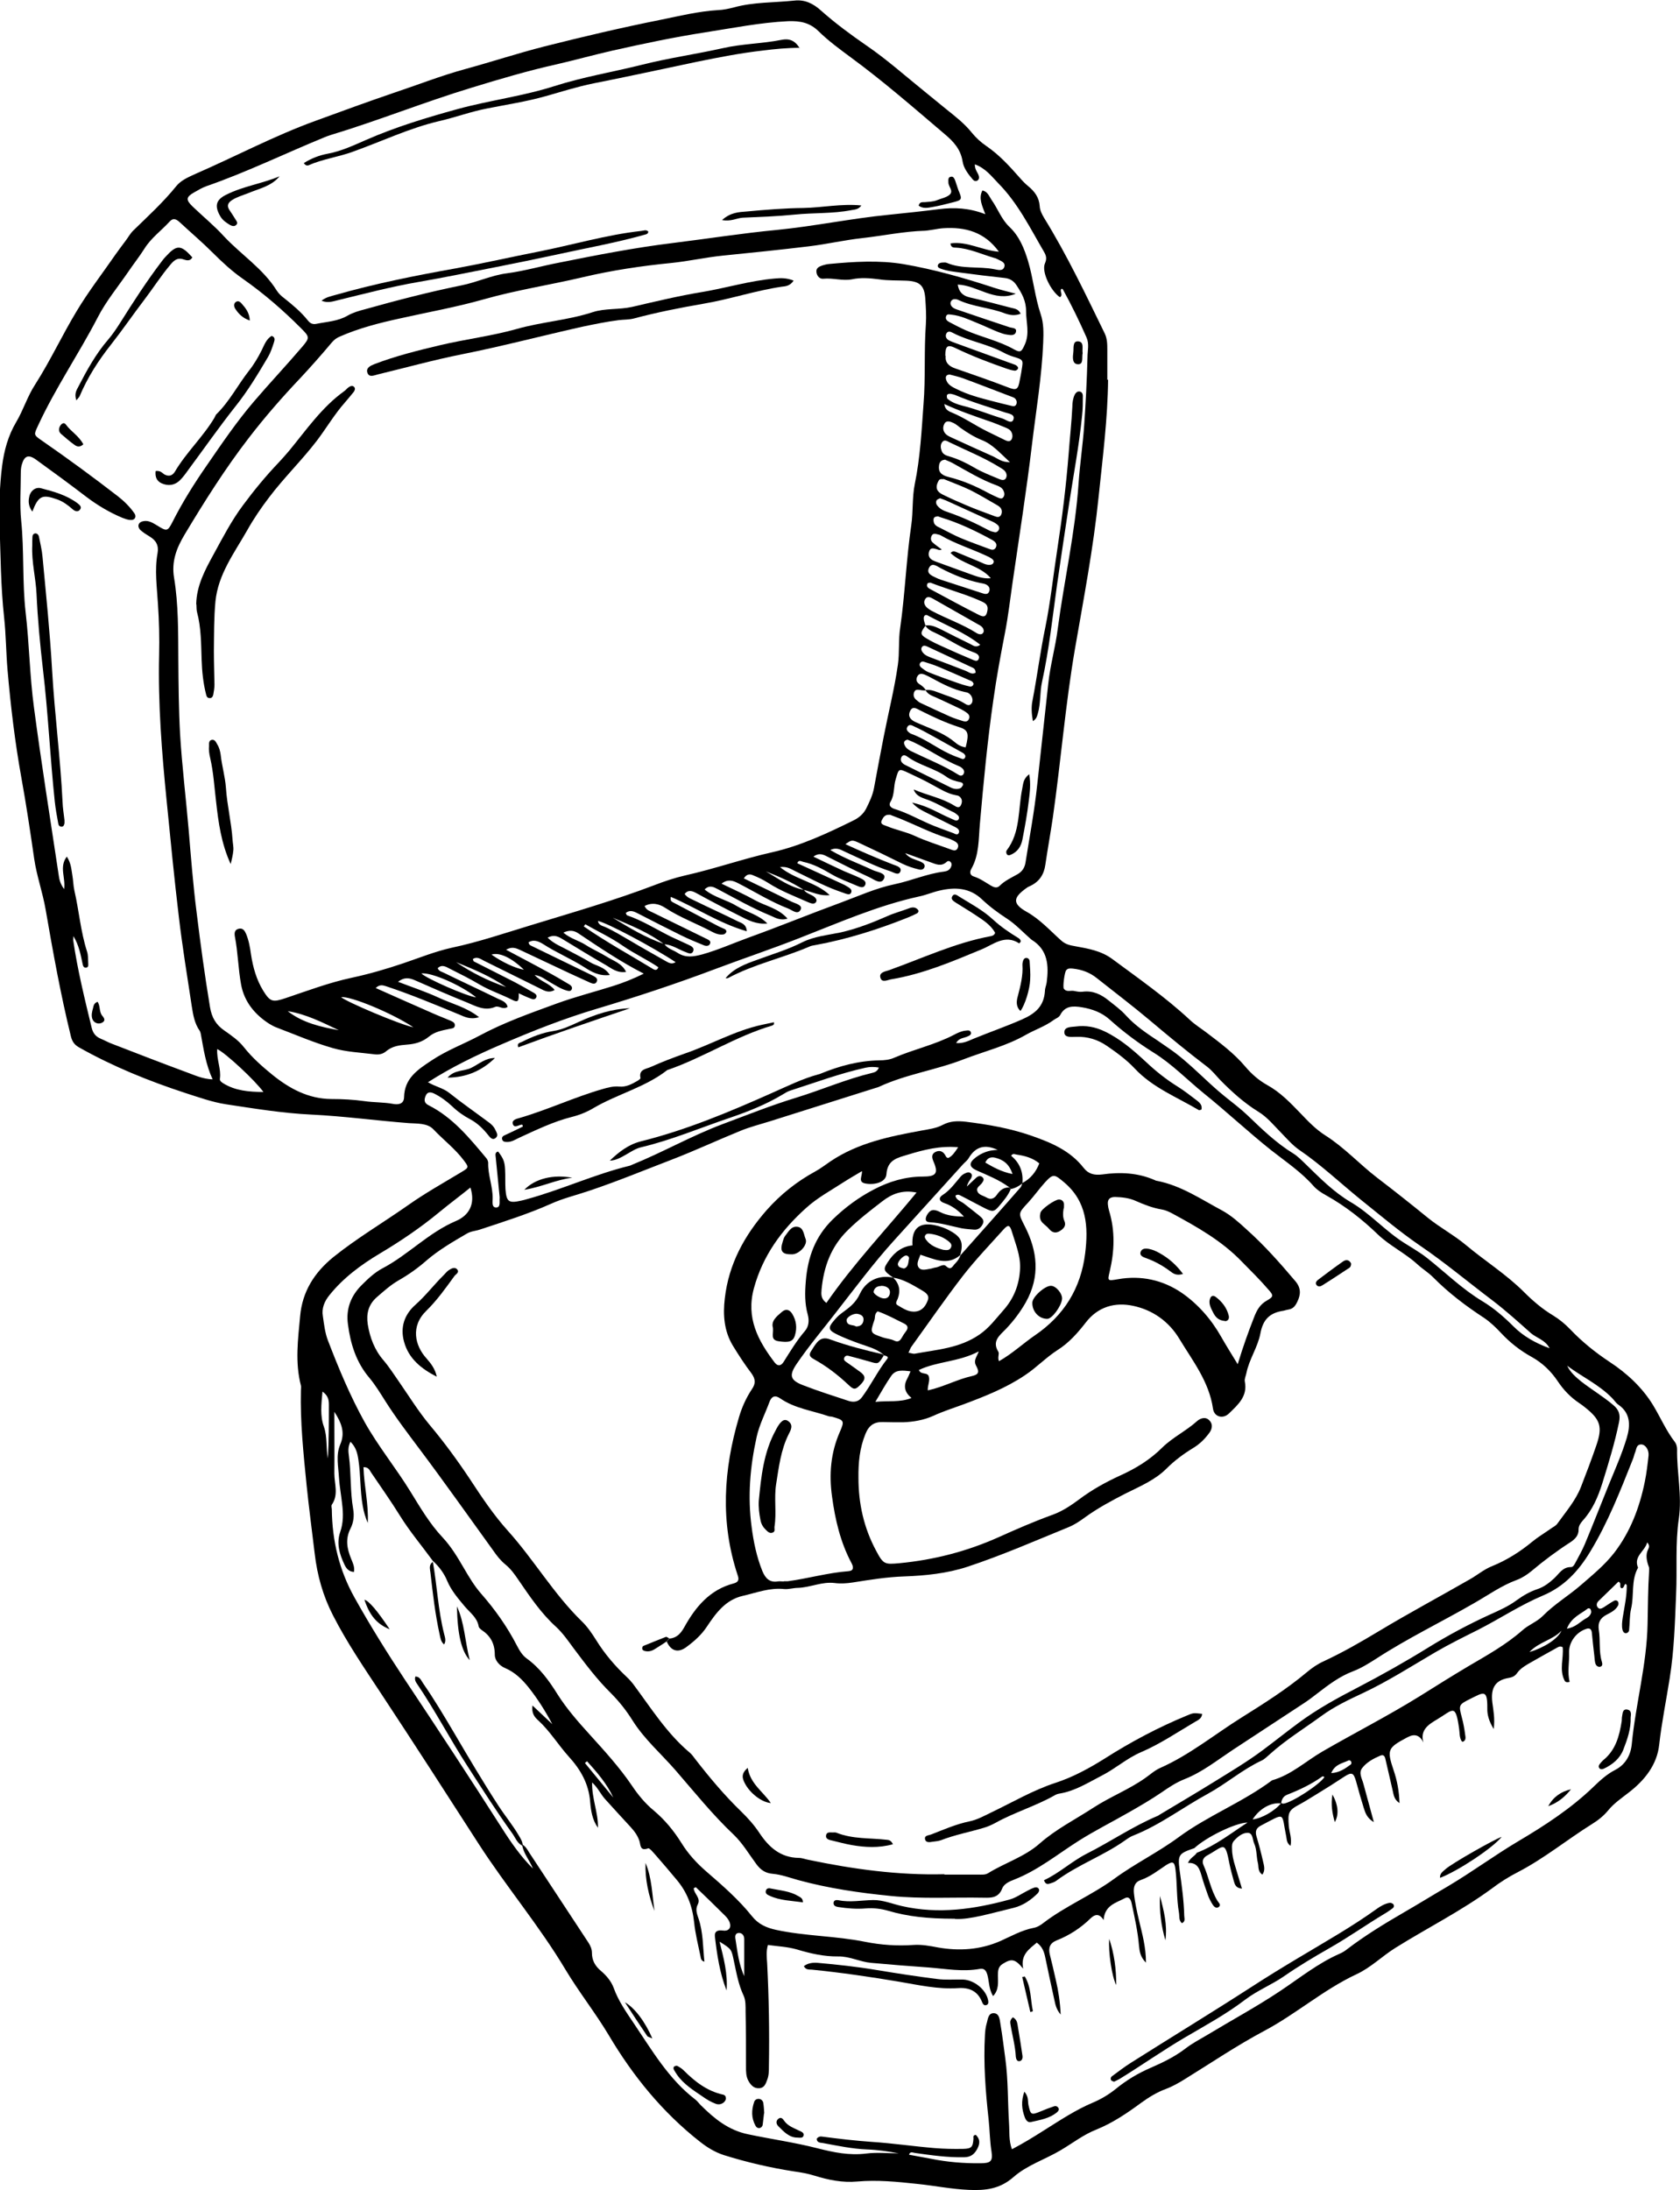 <svg xmlns="http://www.w3.org/2000/svg" id="Layer_2" viewBox="0 0 86.48 112.67"><g id="Layer_1-2" data-name="Layer_1"><g><path d="M57.04,19.52c-.02,2.03-.28,4.04-.49,6.06-.27,2.63-.77,5.23-1.22,7.83-.49,2.86-.72,5.75-1.13,8.62-.12.82-.27,1.64-.39,2.46-.07.5-.31.87-.78,1.09-.06.03-.12.05-.17.09-.68.48-.8.8-.01,1.24.68.38,1.2.96,1.77,1.47.22.2.44.25.73.3.66.12,1.33.23,1.91.66,1.35,1,2.73,1.96,3.97,3.11.26.25.57.44.86.66.71.54,1.43,1.07,2.02,1.77.32.38.69.7,1.12.94.67.37,1.18.9,1.7,1.44.4.42.8.84,1.29,1.15.98.62,1.76,1.48,2.67,2.18.88.67,1.75,1.36,2.61,2.06.63.51,1.35.89,1.97,1.41.98.82,2.07,1.5,2.98,2.41.45.45.94.87,1.49,1.2.33.2.62.44.89.72.6.63,1.28,1.18,2.02,1.67.9.59,1.69,1.32,2.25,2.24.38.63.67,1.31,1.12,1.89.07.09.11.24.11.36-.02,1.19.26,2.39.09,3.57-.19,1.3-.08,2.6-.14,3.89-.06,1.45-.1,2.89-.33,4.33-.18,1.14-.41,2.26-.54,3.41-.11,1.04-.75,1.84-1.57,2.47-.37.29-.76.55-1.06.92-.23.28-.52.51-.83.7-1.28.8-2.46,1.77-3.81,2.47-.47.24-.93.53-1.35.85-1.57,1.15-3.31,2.02-4.96,3.05-.69.43-1.27,1.02-2.01,1.36-1.69.79-3.1,2.04-4.74,2.91-1.41.75-2.74,1.65-4.1,2.49-.31.19-.62.37-.97.5-.46.17-.88.43-1.28.72-.72.53-1.46,1.03-2.3,1.37-.66.26-1.22.7-1.83,1.06-.81.48-1.74.77-2.44,1.39-.7.61-1.44.69-2.3.65-.9-.04-1.78-.22-2.67-.31-1.02-.11-2.04-.21-3.06-.12-.76.07-1.49-.08-2.2-.3-.35-.11-.7-.17-1.06-.22-1.22-.19-2.43-.47-3.61-.84-.46-.15-.85-.39-1.22-.68-1.94-1.52-3.46-3.39-4.71-5.5-.69-1.15-1.53-2.21-2.22-3.36-1.35-2.26-3.05-4.27-4.47-6.47-1.66-2.58-3.33-5.17-5.02-7.73-.87-1.32-1.76-2.62-2.48-4.03-.51-.99-.81-2.05-.94-3.17-.14-1.18-.3-2.37-.42-3.55-.16-1.61-.33-3.22-.29-4.85,0-.09.02-.18,0-.25-.31-1.19-.15-2.38-.04-3.57.11-1.25.72-2.23,1.7-3.03,1.22-.98,2.56-1.77,3.83-2.66.89-.63,1.84-1.16,2.77-1.72.4-.24.39-.25.12-.61-.45-.6-1.05-1.05-1.56-1.59-.31-.33-.84-.29-1.27-.32-1.68-.13-3.35-.36-5.03-.44-1.47-.07-2.92-.31-4.38-.53-.71-.11-1.4-.36-2.09-.58-1.89-.62-3.72-1.36-5.46-2.34-.25-.14-.36-.3-.43-.57-.53-2.16-.92-4.33-1.3-6.52-.15-.88-.46-1.73-.59-2.62-.2-1.39-.41-2.79-.66-4.17-.33-1.83-.55-3.67-.71-5.52-.08-.91-.08-1.83-.18-2.74-.17-1.57-.18-3.15-.23-4.73-.03-1.02,0-2.05.13-3.06.1-.78.31-1.55.72-2.24.37-.62.58-1.33.98-1.94.78-1.22,1.39-2.54,2.14-3.78.6-1,1.32-1.93,1.99-2.9.17-.24.35-.48.53-.72.13-.17.23-.36.38-.51.76-.74,1.55-1.46,2.22-2.29.24-.3.61-.46.96-.62,2.07-.9,4.08-1.97,6.2-2.74,1.34-.49,2.68-.98,4.03-1.44,1.23-.41,2.45-.89,3.7-1.23,1.35-.37,2.69-.81,4.06-1.16,1.98-.5,3.98-.97,5.98-1.37.98-.2,1.96-.44,2.96-.5.27-.01.55-.07.82-.14,1.02-.28,2.07-.24,3.11-.35.53-.06.96.14,1.38.52.73.65,1.52,1.23,2.33,1.79,1.04.71,1.98,1.55,2.96,2.34.4.32.79.65,1.19.97.45.36.9.71,1.27,1.17.21.26.47.5.75.69.66.45,1.19,1.03,1.71,1.62.14.16.29.32.45.45.33.27.56.58.59,1.02.01.22.11.41.22.6,1.18,1.91,2.14,3.93,3.12,5.94.14.28.14.58.14.87,0,.51,0,1.02,0,1.54ZM65.95,92.76s.08.04.12.03c.43-.05,1.86-.98,2.11-1.37-.04-.01-.09-.05-.11-.03-.56.4-1.17.69-1.81.94-.2.08-.29.24-.31.45-.52-.07-1.11.26-1.47.82.46-.04,1.15-.44,1.46-.83ZM47.64,32.19c-.27.36-.28.45.03.64.29.18.6.32.91.46.5.23,1.01.45,1.51.66.1.04.22.09.28-.03.07-.14,0-.24-.13-.31-.04-.02-.08-.04-.12-.05-.72-.26-1.35-.72-2.04-1.03-.18-.08-.34-.17-.45-.35.32-.05.58.09.85.22.49.25.98.5,1.48.74.14.07.28.2.5.03-.84-.66-1.81-1.02-2.71-1.51-.12-.07-.21.04-.2.16,0,.12.06.24.09.37ZM47.64,35.52c-.08,0-.17,0-.25-.02-.12-.01-.26-.06-.33.1-.06.15-.03.29.1.4.08.07.16.14.26.18.5.23,1,.47,1.5.69.21.09.44.16.66.23.11.03.22.03.28-.08.08-.13.04-.25-.08-.34-.1-.08-.21-.14-.32-.2-.42-.2-.84-.4-1.26-.59-.21-.09-.44-.16-.56-.39.22-.03.42.03.62.11.45.18.93.3,1.36.56.12.07.26.19.39.02.12-.16.02-.44-.17-.54-.06-.03-.12-.04-.18-.05-.59-.13-1.12-.4-1.65-.69-.13-.07-.26-.14-.4-.2-.15-.06-.3-.08-.39.09-.08.15-.05.29.1.39.13.08.24.17.33.3ZM34.19,48.58c-.8-.61-1.74-.98-2.65-1.37.85.52,1.71,1.04,2.66,1.36.17.24.45.3.68.45.42.27.81.2,1.27.08.82-.23,1.6-.58,2.4-.87,1.58-.57,3.14-1.21,4.72-1.79.92-.34,1.82-.75,2.78-.95.86-.18,1.66-.54,2.54-.65.15-.02.29-.07.36-.23.04-.08.05-.17,0-.24-.06-.09-.16-.09-.22-.03-.28.26-.55.12-.83.02-.43-.16-.87-.31-1.3-.47.21.29.53.32.81.45.12.06.23.14.17.29-.05.11-.17.13-.28.1-.29-.07-.57-.16-.84-.29-.72-.36-1.45-.71-2.18-1.05-.42-.2-.44-.19-.76.04.81.37,1.63.73,2.46,1.05.16.06.45.13.37.35-.09.23-.33.06-.5,0-.81-.26-1.57-.66-2.35-1.01-.22-.1-.43-.25-.76-.09.74.44,1.48.7,2.18,1.03.23.11.71.15.59.43-.15.36-.52.05-.76-.06-.72-.33-1.42-.69-2.12-1.04-.22-.11-.44-.25-.76-.02.56.27,1.06.51,1.56.74.27.12.55.22.82.35.14.07.37.16.29.36-.09.21-.3.1-.45.04-.43-.19-.87-.34-1.28-.58-.46-.27-.93-.53-1.46-.64-.1-.02-.24-.13-.31.07.76.35,1.52.69,2.27,1.04.12.05.23.11.34.18.11.07.23.15.16.3-.06.12-.19.07-.29.04-.14-.05-.28-.1-.42-.15-.74-.27-1.43-.65-2.14-.99-.22-.1-.42-.27-.81-.22.83.66,1.85.77,2.56,1.44-.49.06-.9-.16-1.34-.27-.61-.4-1.28-.69-1.95-.95.63.36,1.22.81,1.96.95.14.21.41.23.57.39.06.06.11.14.06.23-.05.08-.13.1-.22.08-.06-.01-.12-.04-.18-.06-.7-.31-1.42-.58-2.07-1-.25-.16-.52-.29-.8-.4-.16-.07-.32-.04-.45.17.84.41,1.65.79,2.44,1.19.2.1.58.17.49.4-.14.32-.44.04-.65-.04-.9-.35-1.71-.86-2.57-1.3-.27-.14-.53-.23-.86.02.62.3,1.18.55,1.72.85.53.3,1.19.4,1.68.95-.41.12-.64-.06-.89-.16-.93-.38-1.8-.88-2.69-1.35-.23-.12-.44-.24-.69.01.51.42,1.14.53,1.67.86.51.31,1.12.44,1.56.89-.55.06-1-.17-1.44-.4-.74-.37-1.48-.76-2.21-1.16-.22-.12-.42-.19-.61.04.15.21.36.26.55.36.73.36,1.47.69,2.19,1.05.19.09.44.14.46.51-1.42-.41-2.6-1.21-3.91-1.77-.04.2.04.24.11.28.77.41,1.55.81,2.32,1.22.11.06.23.1.35.16.06.03.1.1.07.16-.02.05-.08.1-.13.11-.22.04-.42-.04-.61-.14-.79-.42-1.64-.73-2.39-1.22-.32-.21-.68-.3-1.07-.1.1.23.28.26.43.34.92.45,1.84.9,2.76,1.35.1.05.22.1.19.22-.04.16-.2.16-.31.12-.41-.17-.83-.34-1.23-.54-.73-.36-1.45-.73-2.17-1.1-.21-.11-.42-.21-.64-.03.03.05.04.11.07.12.79.27,1.5.72,2.24,1.09.31.15.62.28.93.43.13.06.31.15.23.33-.08.19-.26.09-.39.04-.36-.13-.68-.37-1.07-.4ZM61.6,95.32c.97-.37,1.77-1.01,2.62-1.56-.64.02-2.14.76-2.74,1.32-.8.27-.86.34-.76,1.12.11.78.22,1.56.24,2.35,0,.13.08.3-.12.39-.17-.15-.12-.35-.15-.53-.13-.74-.09-1.49-.18-2.23-.05-.41-.14-.44-.48-.23-.42.28-.82.6-1.31.77-.31.11-.38.35-.35.67.05.49.16.97.27,1.44.16.67.35,1.34.35,2.14-.3-.3-.33-.59-.36-.88-.06-.72-.22-1.43-.37-2.14-.04-.21-.13-.42-.37-.29-.45.24-1.03.36-1.08,1.12-.24-.39-.48-.27-.67-.09-.51.5-1.1.88-1.76,1.14-.34.14-.42.38-.34.72.11.43.21.87.31,1.31.13.56.22,1.12.25,1.78-.23-.27-.27-.51-.32-.73-.16-.73-.32-1.46-.47-2.19-.06-.3-.15-.57-.44-.78-.39.33-.85.62-.7,1.34-.42-.51-.6-.53-1.05-.25-.25.15-.25.37-.25.61,0,.35.06.72-.25,1.05-.22-.36-.2-.74-.29-1.08-.06-.21-.14-.36-.39-.32-.88.16-1.74,0-2.61-.07-1-.07-2-.15-2.99-.24-.57-.05-1.1-.34-1.69-.33-.73.01-1.43-.15-2.13-.36-.48-.14-1-.16-1.49-.23-.1.34-.06.64-.04.94.09,1.77.12,3.54.09,5.31,0,.23,0,.47-.09.69-.07.2-.15.42-.41.43-.27.02-.43-.16-.55-.37-.13-.23-.13-.49-.13-.75,0-.94,0-1.88-.02-2.82,0-.27.01-.58-.1-.82-.27-.57-.37-1.17-.5-1.77-.13-.62-.11-.62-.74-1.01.21.84.43,1.66.36,2.51-.35-.89-.49-1.83-.6-2.77-.03-.28.15-.35.42-.31.28.04.43-.14.35-.39-.04-.14-.14-.27-.24-.37-.5-.5-1-.98-1.51-1.47-.01,0-.07.03-.11.05.01.29.38.5.21.83-.14.26-.04.5.04.74.24.71.22,1.46.3,2.21-.18-.05-.18-.17-.2-.27-.12-.58-.27-1.17-.33-1.76-.09-.84-.37-1.57-.92-2.21-.34-.41-.69-.82-1.04-1.22-.13-.14-.33-.4-.41-.37-.41.15-.38-.15-.44-.36-.09-.3-.27-.53-.47-.75-.44-.47-.86-.94-1.29-1.41-.24-.26-.38-.6-.68-.87-.02.83.32,1.56.3,2.33-.29-.4-.36-.87-.4-1.32-.07-.94-.49-1.67-1.11-2.35-.54-.6-.96-1.3-1.56-1.85-.18-.16-.36-.36-.3-.77.38.36.7.66,1.02.96-.36-.68-.76-1.31-1.22-1.89-.33-.41-.7-.78-1.22-1-.28-.12-.52-.39-.52-.68,0-.57-.22-.97-.67-1.27-.07-.05-.15-.12-.16-.19-.08-.46-.45-.71-.72-1.03-.34-.41-.69-.81-.9-1.31-.16-.39-.42-.74-.74-1.03h0c-.56-.77-1.18-1.5-1.69-2.32-.47-.76-.99-1.49-1.49-2.23-.08-.12-.13-.28-.39-.27.03.96.27,1.91.22,2.87-.12-.29-.21-.58-.26-.89-.14-.78-.1-1.57-.22-2.35-.05-.34-.12-.65-.41-.94-.14.27-.11.51-.08.73.12.91.06,1.83.22,2.74.06.34.02.69-.14,1-.27.53-.18,1.03.03,1.54.08.21.2.42.15.69-.28-.02-.4-.19-.49-.38-.25-.53-.42-1.08-.22-1.67.17-.48.16-.97.1-1.46-.05-.45-.13-.89-.16-1.33-.03-.57-.17-1.16.06-1.71.26-.6.09-1.09-.3-1.69,0,1.14.01,2.16,0,3.17,0,.54.23,1.09-.13,1.61-.04.06,0,.17,0,.25.02,1.61.38,3.12,1.17,4.53.81,1.45,1.69,2.86,2.61,4.25,1.68,2.52,3.34,5.05,4.97,7.6.47.74.97,1.46,1.6,2.09-.16-.42-.48-.76-.55-1.21l.02-.02c.15.09.24.24.33.39,1.02,1.55,2.04,3.1,3.06,4.65.11.17.18.34.18.53,0,.39.17.68.47.93.27.23.52.52.65.87.24.67.65,1.25,1.04,1.83.94,1.39,1.79,2.86,3.16,3.91.12.09.2.22.31.32.69.68,1.4,1.26,2.41,1.47,1.19.25,2.4.42,3.57.72.83.21,1.64.38,2.51.27.55-.07,1.12-.01,1.67-.01-.53-.1-1.08-.18-1.62-.2-.77-.03-1.52-.19-2.28-.33-.13-.02-.31-.01-.32-.22.08-.11.19-.13.29-.11.84.11,1.69.21,2.54.27,1.08.07,2.16.23,3.24.32.49.04.98.05,1.47.04.43-.01.5-.09.53-.53,0-.08-.04-.17.12-.19.23.22.22.45.07.73-.15.27-.33.41-.65.42-.86.02-1.7-.1-2.55-.22-.1-.01-.25-.1-.31.09.39.07.77.14,1.14.21.84.17,1.69.24,2.54.23.53,0,.64-.11.57-.59-.09-.55-.09-1.1-.15-1.66-.16-1.44-.27-2.89-.19-4.34.01-.19.03-.39.08-.57.07-.21.07-.54.34-.56.33-.02.34.34.38.57.1.59.17,1.18.25,1.77.15,1.1.12,2.21.19,3.32.03.43-.02.88.15,1.34.59-.31,1.11-.63,1.63-.96.83-.52,1.65-1.07,2.56-1.45.42-.18.8-.41,1.15-.69.55-.45,1.15-.81,1.8-1.09.62-.27,1.24-.57,1.79-.99.35-.27.75-.48,1.14-.71,1.24-.75,2.52-1.44,3.72-2.24,1.01-.67,1.96-1.44,3.08-1.93.14-.06.27-.14.38-.23.92-.7,1.9-1.3,2.9-1.88.78-.45,1.54-.92,2.31-1.37,1.23-.73,2.38-1.58,3.61-2.31,1.37-.81,2.72-1.69,3.88-2.81.33-.32.68-.64,1.11-.86.54-.28.8-.78.85-1.35.2-2.06.77-4.06.81-6.15.02-.91.02-1.83.08-2.74,0-.06.01-.13-.01-.19q-.21-.54-.06-.87c.05-.11.13-.23-.03-.4-.12.47-.72.71-.47,1.3-.37.66-.19,1.42-.36,2.12-.08.35-.06.72-.1,1.08,0,.09-.08.17-.17.17-.09,0-.15-.08-.17-.17-.05-.21-.02-.42.01-.63.09-.55.21-1.09.21-1.65,0-.03-.04-.06-.06-.09-.09.05-.07.21-.2.23-.17-.06.03-.25-.17-.34-.33.32-.68.66-1.03,1-.1.1-.12.24-.02.34.09.1.2.03.29-.02.18-.11.35-.24.54-.34.08-.04.18-.01.21.07.02.05.02.13-.01.18-.13.24-.36.35-.59.47-.32.17-.46.4-.4.78.09.55-.01,1.11.16,1.65.03.1.04.23-.11.25-.12.01-.2-.08-.23-.18-.03-.12-.04-.25-.05-.38-.05-.4-.09-.81-.13-1.21-.02-.14-.09-.24-.26-.19-.53.16-.93.68-.91,1.24.02.5-.1,1,.03,1.49-.14.05-.23.01-.26-.06-.29-.56-.04-1.16-.1-1.72-.13-.07-.21-.02-.28.02-.5.28-1.01.56-1.51.85-.2.12-.4.25-.54.44-.11.16-.22.23-.44.27-.72.12-.94.53-.85,1.27.05.4.14.81.07,1.36-.25-.41-.34-.74-.33-1.07.01-.99-.19-.82-.86-.49-.62.31-.62.32-.45.97.08.29.13.58.17.88.02.13.06.3-.13.37-.03-.02-.05-.03-.06-.05-.11-.19-.09-.41-.12-.62-.19-1.35-.31-.97-1.16-.47-.42.25-.86.53-.68,1.17q-.27-.55-.79-.28s-.04.02-.06.03c-.99.53-1.04.62-.68,1.69.18.53.28,1.06.3,1.68-.28-.18-.3-.42-.35-.64-.12-.52-.24-1.04-.36-1.56-.03-.15-.07-.33-.28-.24-.35.15-.71.34-.94.65-.18.25,0,.53.07.79.17.63.34,1.25.54,1.98-.36-.21-.44-.48-.52-.73-.14-.45-.27-.9-.39-1.35-.13-.45-.21-.52-.61-.26-.47.31-.94.61-1.42.9-.29.17-.57.36-.87.52-.59.31-.62.43-.57,1.11.03.33.17.66.09,1.03-.2-.14-.19-.32-.22-.48-.26-1.25,0-1.24-1.29-.57-.26.13-.32.3-.24.57.13.43.24.86.34,1.3.05.21.12.44-.04.66-.25-.17-.18-.41-.23-.6-.08-.33-.05-.69-.19-1-.09-.2-.06-.55-.34-.55-.27,0-.51.2-.7.41-.11.12-.11.27-.1.42,0,.3.07.59.16.88.11.38.23.75.35,1.16-.31-.02-.37-.21-.42-.39-.08-.29-.16-.58-.22-.87-.24-1.26-.28-.92-1.16-.44-.2.11-.27.29-.18.49.27.6.37,1.27.72,1.84.06.1.21.21.06.32-.13.09-.25-.03-.31-.13-.09-.14-.17-.3-.23-.45-.12-.34-.24-.68-.34-1.03-.1-.35-.21-.69-.7-.66.12-.28.35-.34.46-.53ZM48.63,96.44c.58,0,1.15,0,1.73,0,.17,0,.35.02.5-.07.87-.54,1.88-.84,2.66-1.53.84-.74,1.84-1.24,2.76-1.84.86-.56,1.82-.93,2.66-1.52.26-.18.51-.41.79-.53,1.51-.67,2.79-1.72,4.18-2.59,1.15-.72,2.31-1.45,3.36-2.33.26-.22.55-.42.86-.56.99-.46,1.93-1,2.86-1.56,1.53-.92,3.12-1.77,4.67-2.66.39-.22.74-.52,1.15-.68.76-.31,1.44-.74,2.07-1.26.29-.24.63-.44.94-.66.12-.09.27-.15.35-.27.43-.6.93-1.17,1.21-1.88.28-.72.55-1.43.8-2.16.32-.94.2-1.31-.58-1.93-.1-.08-.2-.16-.31-.23-.45-.3-.81-.68-1.11-1.13-.35-.52-.79-.94-1.35-1.25-.58-.32-1.1-.73-1.56-1.22-.26-.28-.54-.55-.86-.77-.95-.62-1.85-1.3-2.65-2.11-.24-.24-.54-.42-.79-.65-.63-.58-1.42-.95-2.04-1.54-.8-.77-1.66-1.45-2.64-2-.24-.13-.49-.29-.67-.49-.64-.73-1.44-1.26-2.19-1.85-1.18-.94-2.29-1.98-3.47-2.93-.86-.7-1.63-1.5-2.58-2.09-.8-.5-1.55-1.06-2.25-1.69-.41-.37-.9-.55-1.44-.64-.44-.07-.86-.09-1.11.39-.07.14-.23.18-.35.27-.43.32-.95.49-1.41.75-1.01.58-2.13.85-3.2,1.26-1.43.56-2.97.77-4.37,1.42-.06.03-.12.04-.18.06-1.81.57-3.61,1.14-5.42,1.71-.51.16-1.03.29-1.52.49-1.18.48-2.34,1.02-3.53,1.48-1.41.54-2.81,1.12-4.24,1.6-.67.23-1.36.39-2,.68-1.19.53-2.43.92-3.67,1.33-.22.07-.46.08-.67.21-.72.42-1.43.83-2.07,1.38-.43.38-.91.72-1.4,1-.44.25-.79.57-1.16.89-.43.38-.54.85-.46,1.39.11.68.35,1.32.81,1.85.29.34.53.72.79,1.09.52.75,1,1.53,1.59,2.24.74.88,1.42,1.81,2.06,2.77.61.93,1.23,1.86,1.97,2.68,1.34,1.49,2.35,3.24,3.8,4.65.29.28.52.62.74.97.44.71.98,1.34,1.59,1.91.11.1.21.22.3.33.92,1.23,1.73,2.54,2.92,3.54.11.09.2.22.29.34.73.94,1.5,1.86,2.36,2.69.35.34.68.71.95,1.12.48.72,1.08,1.26,2.02,1.27.17,0,.33.07.5.1,2.3.48,4.62.8,6.98.74ZM27.21,48.48c.02.16.14.17.23.22.94.46,1.88.91,2.82,1.37.1.05.19.09.29.14.11.06.24.14.17.29-.07.15-.21.11-.33.06-.35-.16-.7-.32-1.05-.48-.85-.4-1.7-.8-2.55-1.2-.22-.1-.43-.2-.74-.02.79.42,1.48.78,2.17,1.16.37.2.74.42,1.11.64.09.06.16.16.08.27-.06.08-.15.05-.24.03-.31-.09-.58-.27-.86-.43-.23-.13-.43-.32-.79-.37.32.35.76.42,1.03.77-.31.18-.54.03-.76-.08-.96-.47-1.91-.95-2.87-1.42-.18-.09-.36-.24-.58-.09.02.05.03.11.05.12.7.36,1.41.71,2.11,1.07.34.18.67.37,1,.56.07.04.15.12.11.21-.05.13-.17.12-.27.08-.22-.08-.43-.18-.64-.28.02.42-.04.49-.35.33-.55-.28-1.14-.47-1.68-.79-.49-.29-1.01-.55-1.53-.81-.19-.1-.4-.23-.61-.02.07.17.22.18.33.24.92.45,1.85.88,2.77,1.33.19.09.44.16.5.42-.24.17-.45-.08-.64,0-.54.23-1-.04-1.46-.23-.89-.36-1.77-.74-2.65-1.13-.29-.13-.56-.19-.89.07.73.28,1.43.51,2.1.82.66.31,1.39.47,2.07,1-.47.14-.74-.02-1.03-.14-1.24-.51-2.48-1.03-3.75-1.45-.18-.06-.35-.1-.54.09,1.02.45,1.99.89,2.96,1.31.29.13.59.24.89.37.11.05.25.11.22.27-.02.13-.16.13-.26.15-.38.08-.76.14-1.07.4-.33.27-.7.38-1.12.41-.38.03-.76.07-1.08.34-.17.15-.39.19-.6.16-.72-.09-1.46-.12-2.15-.32-.98-.28-1.92-.69-2.87-1.05-.14-.05-.27-.12-.4-.2-.75-.48-1.29-1.14-1.45-2.02-.15-.81-.16-1.65-.32-2.47-.03-.18-.02-.35.2-.4.22-.05.31.11.38.27.14.34.2.69.25,1.05.1.66.28,1.3.63,1.87.36.58.49.6,1.15.38,1.13-.38,2.24-.8,3.41-1.05.89-.19,1.78-.45,2.64-.74.83-.28,1.64-.61,2.49-.8,1.42-.3,2.79-.77,4.18-1.19,2.1-.64,4.21-1.25,6.26-2.03.52-.2,1.05-.38,1.58-.5,1.52-.34,2.99-.86,4.51-1.2,1.45-.33,2.82-.97,4.16-1.63.27-.13.51-.33.65-.6.17-.34.34-.69.41-1.07.16-.88.33-1.76.5-2.64.24-1.23.55-2.45.73-3.7.09-.64.02-1.28.12-1.91.25-1.75.31-3.52.57-5.28.1-.7.04-1.42.18-2.11.28-1.36.35-2.75.45-4.12.11-1.36.02-2.73.12-4.09.03-.44,0-.89-.03-1.34-.05-.67-.29-.88-.98-.91-.47-.02-.94,0-1.4-.07-.47-.06-.94-.1-1.4,0-.49.09-.97-.08-1.47-.03-.18.02-.32-.13-.35-.32-.04-.22.12-.3.29-.36.12-.04.25-.07.37-.08,1.28-.12,2.57-.2,3.83.01,1.57.27,3.12.71,4.64,1.21.37.12.75.21,1.13.31-1.1.45-1.97-.43-2.99-.47.06.39.27.58.62.66.71.16,1.41.35,2.11.53.17.05.38.04.51.31-.3.12-.57.07-.82-.02-.78-.3-1.63-.33-2.39-.69-.06-.03-.12-.04-.19-.04-.16,0-.26.17-.19.31.06.12.18.18.3.22.91.31,1.82.62,2.73.92.13.04.36.02.32.22-.04.21-.26.19-.43.16-.17-.02-.33-.08-.49-.14-.38-.15-.74-.33-1.12-.48-.41-.17-.82-.36-1.27-.41-.11-.01-.23-.05-.28.06-.07.15.03.25.14.31.28.15.57.3.86.43.82.36,1.71.54,2.5.99.33.18.38.11.55-.27.25-.57.06-1.13.06-1.69,0-.55-.22-.93-.49-1.34-.15-.23-.34-.35-.62-.38-.74-.08-1.48-.17-2.22-.27-.36-.05-.72-.08-1.07-.21-.08-.03-.17-.07-.14-.18.03-.09.11-.12.2-.13.08,0,.18-.02.25.01.79.34,1.65.17,2.46.33.17.03.43.12.51-.12.07-.23-.17-.3-.34-.39-.06-.03-.12-.06-.18-.07-.65-.19-1.28-.49-1.97-.53-.11,0-.27,0-.28-.22.86-.12,1.62.36,2.49.43-.74-1.02-1.73-1.28-2.85-1.21-.17.01-.34.04-.51.07-.15.02-.29.05-.44.06-1.09.03-2.16.26-3.24.38-.91.1-1.81.31-2.72.42-1.48.18-2.96.33-4.45.48-.89.09-1.77.29-2.66.38-1.53.15-3.06.38-4.54.73-1.7.4-3.42.66-5.11,1.14-1.41.4-2.87.66-4.3.98-1.06.23-2.12.5-3.12.94-.16.07-.28.16-.4.3-.52.62-1.06,1.23-1.61,1.82-.94.99-1.84,2.02-2.67,3.1-1.21,1.57-2.27,3.25-3.29,4.95-.42.7-.69,1.39-.55,2.23.23,1.39.21,2.8.22,4.21.01,1.28.02,2.56.09,3.84.1,1.64.3,3.27.44,4.9.12,1.42.23,2.85.41,4.26.2,1.63.42,3.25.69,4.88.09.54.31.91.73,1.2.37.26.74.51,1.02.87.43.54.94.99,1.47,1.42.87.7,1.84,1.23,3.02,1.24.58,0,1.15.03,1.72.11.48.07.98.05,1.46.14.26.05.56.02.57-.34.02-.98.7-1.42,1.41-1.89.79-.53,1.67-.85,2.49-1.29,1.27-.68,2.61-1.15,3.95-1.64.96-.35,1.95-.6,2.93-.91.5-.16.99-.35,1.56-.63-1.23-.63-2.3-1.36-3.38-2.08-.21-.14-.45-.18-.76-.03.38.32.81.41,1.16.64.34.22.72.38,1.06.59.34.22.78.33,1.01.79-.46.07-.75-.18-1.04-.35-.72-.41-1.43-.85-2.14-1.28-.25-.15-.49-.33-.86-.13.34.33.72.46,1.06.65.37.2.76.39,1.12.61.32.2.76.23,1.02.66-.55.07-.95-.17-1.31-.4-.69-.44-1.44-.75-2.12-1.19-.26-.16-.53-.27-.81-.05ZM50.18,8.44c-.01.31.17.44.21.63.02.09,0,.17-.08.22-.08.05-.17.02-.23-.05-.24-.28-.48-.59-.53-.94-.1-.63-.48-1.03-.92-1.4-1.59-1.35-3.17-2.73-4.85-3.96-.57-.42-1.14-.84-1.64-1.33-.46-.45-.95-.54-1.57-.52-1.43.07-2.83.35-4.24.57-1.62.25-3.23.59-4.83.95-.96.22-1.9.48-2.85.7-1.48.33-2.93.76-4.37,1.2-2.44.74-4.82,1.7-7.27,2.44-.1.03-.2.07-.3.11-2.03.83-4.01,1.8-6.09,2.52-.22.08-.42.2-.63.32-.42.24-.43.38-.08.72.54.52,1.12.99,1.62,1.54.89.95,2.01,1.66,2.71,2.78.1.16.25.3.4.41.44.35.86.7,1.21,1.14.12.15.25.21.44.17.54-.11,1.1-.13,1.6-.42.28-.16.59-.25.9-.33,1.64-.46,3.3-.89,4.97-1.23.8-.16,1.54-.52,2.34-.62.91-.12,1.79-.38,2.69-.55,1.94-.39,3.89-.77,5.86-1.01,1.78-.22,3.55-.5,5.33-.67,1.93-.19,3.83-.59,5.76-.78.87-.09,1.74-.18,2.6-.29.79-.1,1.56-.06,2.38.26-.16-.44-.36-.81-.15-1.22.27.05.34.29.47.48.32.45.51,1,.91,1.38.52.49.77,1.11.97,1.77.27.9.35,1.84.65,2.73.16.47.15.96.13,1.46-.07,1.77-.37,3.51-.58,5.27-.28,2.35-.65,4.69-.99,7.03-.13.89-.23,1.78-.4,2.65-.22,1.13-.43,2.26-.59,3.4-.31,2.13-.51,4.27-.7,6.42-.07.78-.03,1.59-.44,2.31-.1.17-.07.34.15.4.31.1.57.29.84.45.15.09.32.17.47.02.26-.26.59-.41.91-.59.24-.13.38-.34.42-.61.21-1.33.46-2.65.6-3.98.19-1.74.38-3.47.57-5.21.1-.96.37-1.88.49-2.84.33-2.49.9-4.95,1.07-7.47.07-1,.22-1.99.29-2.99.08-1.17.14-2.34.17-3.51,0-.33.1-.67-.05-1.01-.37-.84-.77-1.66-1.21-2.46-.03-.05-.07-.05-.1-.02-.07.13.12.29-.06.41-.47-.32-.96-1.31-.77-1.74.11-.25.06-.4-.04-.58-.72-1.23-1.35-2.52-2.37-3.55-.35-.36-.65-.77-1.21-.97ZM10.95,55.54c-.36-.78-.47-1.56-.61-2.33-.01-.06-.03-.13-.06-.18-.27-.38-.34-.83-.41-1.27-.23-1.52-.48-3.03-.66-4.56-.24-1.99-.43-3.98-.63-5.98-.25-2.5-.45-5.01-.39-7.53.02-.87,0-1.75-.06-2.62-.05-.87-.18-1.74-.02-2.61.07-.39-.07-.66-.41-.86-.16-.1-.33-.2-.47-.33-.19-.19-.11-.42.16-.46.27-.05.49.1.71.23.48.3.53.3.77-.17.52-1.03,1.13-2,1.79-2.95.76-1.1,1.51-2.21,2.39-3.24.82-.96,1.68-1.87,2.5-2.83.41-.48.39-.52-.07-.98-.92-.92-1.9-1.77-2.97-2.52-.56-.39-1.06-.85-1.55-1.34-.54-.54-1.13-1.04-1.69-1.56-.17-.16-.34-.27-.54-.05-.43.47-.96.85-1.3,1.4-.26.41-.57.8-.84,1.2-.53.77-1.14,1.51-1.56,2.33-.97,1.87-2.17,3.62-3.06,5.54-.23.5-.26.49.19.8,1.33.92,2.64,1.88,3.92,2.87.32.25.61.54.84.87.12.17.02.36-.19.34-.15,0-.29-.06-.43-.11-.67-.28-1.29-.65-1.87-1.09-.85-.65-1.71-1.28-2.57-1.9-.4-.29-.61-.2-.74.26-.04.14-.05.29-.05.44,0,.81-.06,1.63.02,2.43.16,1.57.05,3.15.23,4.73.19,1.63.21,3.28.43,4.9.38,2.87.84,5.74,1.27,8.6.03.23.08.46.28.73.09-.58-.27-1.14.14-1.67.22.34.23.64.28.93.05.27.05.55.11.82.24,1.04.32,2.11.65,3.13.06.18.05.38.06.57,0,.1.04.23-.1.26-.14.02-.17-.1-.19-.2-.1-.48-.19-.96-.47-1.42,0,.1-.02.16-.01.22.22,1.52.59,3.01.95,4.5.07.28.21.45.47.56.2.08.38.19.58.26,1.29.5,2.58,1,3.88,1.48.39.14.77.33,1.31.35ZM22.02,55.67c.38.23.78.3,1.1.55.65.52,1.33.99,2,1.49.16.11.3.24.38.42.06.13.17.28.02.41-.16.14-.29-.02-.37-.12-.27-.34-.57-.64-.95-.84-.34-.18-.65-.4-.93-.67-.28-.26-.59-.49-.94-.66-.18-.08-.34-.08-.42.13-.08.19-.09.36.15.48,1.25.63,2.11,1.69,2.98,2.73.05.06.09.16.09.23-.02.62.24,1.21.23,1.84,0,.17-.06.47.19.46.23-.01.15-.3.17-.48,0-.02,0-.04,0-.06-.07-.68-.13-1.35-.2-2.03-.01-.12-.06-.26.12-.31.26.34.34.51.36.92.02.34,0,.68.02,1.02.05.65.17.73.8.59.1-.02.21-.05.31-.08,1.79-.49,3.48-1.28,5.29-1.72.04-.01.08-.03.12-.05,1.58-.64,3.06-1.49,4.66-2.09,1.26-.47,2.51-.97,3.79-1.36,1.3-.4,2.56-.95,3.89-1.27.14-.03.29-.08.36-.28-.24-.04-.47-.04-.69.01-1.31.29-2.57.76-3.85,1.17-.14.04-.27.12-.4.2-.86.52-1.8.89-2.74,1.21-1.51.51-2.99,1.14-4.55,1.51-.27.06-.51.22-.75.36-.27.15-.54.32-.87.33.46-.44.96-.83,1.59-.99,2.33-.58,4.53-1.5,6.71-2.47.82-.36,1.61-.76,2.48-.99.02,0,.04-.01.06-.02.97-.4,1.97-.67,3.04-.69.25,0,.53-.03.75-.13,1.02-.44,2.11-.67,3.1-1.19.19-.1.38-.19.6-.21.1-.01.23-.04.26.11.02.09-.07.15-.15.18-.19.1-.46.07-.61.35.36.03.63-.11.89-.22.83-.34,1.67-.63,2.49-.99.71-.31,1.14-.69,1.19-1.47,0-.15.07-.29.09-.44.11-.86.07-1.67-.77-2.19-.02-.01-.03-.03-.05-.04-.4-.35-.77-.75-1.21-1.04-.46-.3-.9-.62-1.3-1-.64-.61-1.4-.64-2.2-.45-.35.08-.69.23-1.04.3-2.14.47-4.13,1.35-6.16,2.14-1.45.57-2.92,1.06-4.38,1.61-1.99.75-4.02,1.42-6.06,2.03-1.68.5-3.3,1.14-4.9,1.83-1.28.55-2.55,1.16-3.77,1.94ZM24.22,61.09c-.57.46-1.11.86-1.63,1.29-.96.79-1.98,1.48-3.04,2.11-.97.58-1.88,1.25-2.6,2.15-.25.31-.4.67-.33,1.07.06.42.11.86.26,1.25.55,1.43,1.14,2.85,1.89,4.2.7,1.25,1.61,2.36,2.36,3.58.5.81.99,1.65,1.65,2.35.44.47.77,1.02,1.09,1.57.27.46.54.92.89,1.32.72.82,1.35,1.71,1.85,2.68.13.25.27.49.5.66.67.48,1.15,1.14,1.58,1.83.48.76,1.07,1.43,1.67,2.09.76.84,1.52,1.67,2.16,2.61.32.48.69.93,1.14,1.3.56.47,1.02,1.03,1.41,1.65.35.57.79,1.05,1.3,1.49.82.71,1.65,1.43,2.33,2.28.34.43.75.6,1.23.71,1.52.33,3.08.31,4.61.62.8.16,1.65.22,2.48.16.43-.03.85.05,1.27.13,1.09.19,2.17.12,3.2-.33.56-.25,1.1-.56,1.72-.68.18-.03.36-.14.51-.26,1.14-.87,2.48-1.42,3.63-2.26,1.06-.78,2.26-1.36,3.33-2.15,1.51-1.11,3.29-1.79,4.8-2.92.99-.28,1.73-.98,2.59-1.48,1.66-.96,3.37-1.83,5-2.84.83-.52,1.66-1.04,2.5-1.54.97-.57,1.95-1.11,2.8-1.86.31-.28.74-.43,1.04-.73.59-.6,1.31-1.03,1.94-1.57.61-.53,1.24-1.04,1.74-1.68.84-1.09,1.31-2.34,1.58-3.67.09-.44.14-.88.19-1.33.03-.29-.15-.57-.37-.58-.27,0-.25.25-.32.41-.05.11-.07.25-.12.36-.65,1.63-1.28,3.25-2.2,4.76-.6.99-1.34,1.79-2.44,2.25-1.16.49-2.21,1.19-3.33,1.76-.74.37-1.49.74-2.21,1.16-1.23.72-2.43,1.49-3.73,2.1-.73.34-1.48.7-2.12,1.17-.89.65-1.84,1.23-2.67,1.98-.13.11-.25.24-.4.31-.99.46-1.82,1.19-2.77,1.71-1.29.7-2.47,1.61-3.84,2.15-.16.06-.3.16-.44.26-1.12.79-2.43,1.25-3.53,2.07-.08.06-.19.1-.29.13-.11.03-.25.1-.34-.16.78-.36,1.41-.96,2.19-1.36,1.23-.62,2.38-1.41,3.66-1.95.02,0,.04-.02.05-.03.93-.56,1.87-1.11,2.79-1.68.87-.54,1.75-1.06,2.57-1.67.63-.47,1.24-.96,1.88-1.43.95-.7,1.98-1.26,3.02-1.8,1.23-.64,2.44-1.32,3.62-2.05,1.02-.63,2.07-1.19,3.16-1.69.49-.22.97-.43,1.4-.75.33-.24.68-.44,1.07-.57.33-.11.6-.32.85-.55.26-.24.44-.59.87-.58.12,0,.19-.16.25-.27.16-.3.33-.6.46-.91.42-1,.81-2.01,1.22-3.02.33-.81.69-1.61.94-2.45.19-.64.2-1.27-.44-1.71-.12-.08-.2-.22-.31-.33-.68-.7-1.56-1.1-2.32-1.67.17.35.44.58.72.81.54.42,1.13.77,1.65,1.21.3.25.38.5.3.89-.22,1.07-.54,2.11-.86,3.14-.22.7-.5,1.36-1,1.91-.11.13-.22.27-.22.45.01.32-.18.51-.42.67-.7.45-1.37.95-2,1.48-.23.19-.49.36-.76.46-.79.29-1.47.78-2.19,1.19-1.68.97-3.43,1.81-5.06,2.87-.38.24-.76.48-1.18.64-.69.26-1.27.7-1.84,1.14-.22.17-.44.34-.67.49-1.23.81-2.46,1.61-3.69,2.42-.8.53-1.55,1.13-2.45,1.49-.44.17-.83.43-1.22.7-.53.36-1.08.68-1.64,1-.87.5-1.77.95-2.61,1.48-1.09.69-2.1,1.52-3.33,2-.24.09-.52.22-.61.45-.18.48-.55.49-.94.48-1.6-.03-3.2.07-4.79-.09-1.61-.16-3.21-.39-4.78-.82-.43-.12-.86-.28-1.3-.32-.39-.03-.63-.21-.84-.49-.38-.51-.71-1.08-1.17-1.52-1.09-1.03-2.02-2.19-3-3.32-.74-.85-1.6-1.59-2.21-2.56-.32-.51-.69-.98-1.11-1.4-.72-.71-1.32-1.51-1.92-2.31-.28-.38-.55-.77-.89-1.09-.79-.71-1.37-1.58-1.96-2.44-.19-.28-.39-.56-.66-.78-.25-.2-.45-.46-.63-.72-1.26-1.74-2.5-3.5-3.8-5.23-.6-.8-1.21-1.6-1.75-2.45-.26-.41-.52-.84-.83-1.21-.68-.8-.97-1.75-1.1-2.75-.11-.79.15-1.47.72-2.03.32-.32.65-.63,1.04-.84,1.34-.7,2.39-1.85,3.81-2.45.63-.27,1.02-.84.73-1.73ZM79.76,69.35c-.22-.42-.66-.51-.96-.77-.64-.57-1.27-1.14-1.95-1.66-1.26-.95-2.46-1.96-3.77-2.85-1.05-.72-2.03-1.55-3.03-2.35-1.06-.86-2.05-1.8-3.18-2.57-.33-.23-.6-.54-.88-.83-.39-.39-.74-.84-1.22-1.13-.73-.45-1.36-1.02-1.96-1.63-.22-.23-.42-.49-.67-.68-1-.76-1.97-1.56-2.93-2.37-.89-.75-1.83-1.46-2.75-2.19-.36-.29-.77-.44-1.23-.49-.13-.01-.26-.03-.35.09-.08.1-.18.84-.12.94.14.2.36.08.53.12.15.03.3.06.44.04.53-.07.96.14,1.35.46.3.24.62.47.87.75.48.53,1.06.92,1.65,1.31.2.13.38.27.58.4,1.04.71,1.88,1.67,2.86,2.46.4.32.81.63,1.18.98.74.71,1.47,1.42,2.35,1.96.23.14.43.35.63.54.73.71,1.44,1.44,2.34,1.97.99.58,1.76,1.47,2.74,2.09.39.25.8.48,1.17.77.95.75,1.82,1.61,2.87,2.24.58.35,1.1.8,1.59,1.29.51.51,1.14.86,1.85,1.12ZM47.05,40.62c.69.3,1.44.43,2.08.83.11.07.25.14.33-.02.08-.16.09-.33-.08-.46-.05-.04-.12-.05-.18-.06-.43-.08-.79-.31-1.16-.51-.41-.23-.83-.43-1.26-.63-.53-.25-.51-.23-.67.31-.12.38-.05.8-.27,1.17-.14.23.09.34.28.39.59.19,1.13.49,1.7.74.41.18.83.32,1.25.48.09.04.22.12.28,0,.07-.14-.04-.24-.16-.3-.49-.25-.99-.49-1.48-.74-.23-.12-.48-.22-.76-.53.58.13.97.32,1.37.52.27.14.54.26.81.38.08.04.17.04.22-.05.04-.09,0-.17-.07-.22-.08-.07-.17-.13-.27-.17-.44-.21-.86-.47-1.33-.63-.25-.09-.52-.18-.64-.48ZM48.68,18.31c-.04.34.17.54.51.65.89.31,1.77.61,2.65.95.5.2.57.14.66-.38.03-.17.07-.33.09-.5.09-.53.09-.52-.46-.69-.16-.05-.32-.12-.47-.2-.83-.45-1.78-.58-2.62-1.02-.1-.06-.26-.11-.33.05-.06.13,0,.26.12.33.13.07.27.12.41.17.98.36,1.96.71,2.94,1.07.04.01.08.03.12.05.07.05.14.11.09.2-.03.04-.11.09-.16.08-.15-.02-.29-.06-.43-.11-.89-.31-1.76-.64-2.61-1.05-.41-.2-.53-.12-.53.39ZM50.99,29.73c-.55-.63-1.46-.71-2.06-1.28.1-.11.19-.09.27-.06.39.16.79.33,1.18.49.18.07.34.18.54.18.09,0,.18-.02.22-.11.04-.09-.02-.16-.09-.21-.09-.06-.18-.11-.28-.15-.77-.36-1.59-.61-2.33-1.04-.05-.03-.12-.05-.18-.06-.1-.03-.22-.06-.29.05-.07.12-.07.26.03.36.14.13.31.24.48.37-.13.06-.2,0-.28-.02-.15-.04-.31-.09-.37.12-.06.18-.01.34.16.44.07.04.15.07.23.1.56.2,1.12.41,1.68.61.34.12.67.26,1.08.23ZM48.57,24.65c-.19-.01-.22,0-.29.15-.13.28-.07.48.22.63.42.21.85.4,1.28.58.47.2.95.37,1.43.55.12.05.26.07.33-.09.05-.12.04-.26-.05-.36-.06-.06-.13-.11-.21-.15-.44-.25-.88-.52-1.34-.75-.46-.22-.94-.39-1.37-.57ZM11.18,53.97c-.03.56.21,1.02.14,1.52-.02.12.08.18.17.24.63.39,1.32.44,2.07.45-.42-.59-1.96-2.02-2.38-2.21ZM51.82,24.46c-.02-.24-.2-.32-.36-.42-.82-.51-1.71-.86-2.57-1.28-.13-.06-.28-.18-.4,0-.09.13-.07.29-.02.43.06.18.22.24.39.29.45.13.87.33,1.28.57.42.25.88.42,1.33.61.2.08.33.02.35-.2ZM48.89,19.27c-.23,0-.23.17-.17.31.09.23.32.34.53.44.58.29,1.19.45,1.81.61.35.09.7.18,1.05.26.09.02.17,0,.21-.1.03-.08.02-.17-.03-.24-.06-.1-.17-.12-.27-.16-.82-.31-1.63-.63-2.45-.93-.22-.08-.45-.13-.68-.19ZM45.79,41.92c-.24-.03-.33.14-.4.28-.1.21.11.24.23.29.47.2.97.29,1.44.5.6.28,1.23.47,1.85.7.14.05.3.13.39-.06.09-.21-.07-.31-.23-.39-.1-.05-.19-.09-.29-.12-.83-.26-1.61-.66-2.41-.99-.2-.08-.4-.15-.57-.22ZM49.71,38.44c.18-.71.14-.89-.36-1.04-.69-.22-1.34-.53-1.98-.85-.18-.09-.4-.26-.53.05-.12.27.05.44.29.55.15.07.31.13.47.2.55.23,1.1.45,1.56.84.14.12.31.23.56.26ZM48.68,23.65c-.21,0-.31.1-.34.28-.05.32.08.51.49.61.73.18,1.4.47,2.06.83.15.08.31.15.46.22.1.04.21.1.29,0,.09-.11.07-.24.01-.36-.07-.14-.21-.21-.35-.26-.8-.29-1.53-.74-2.27-1.15-.13-.07-.27-.12-.36-.16ZM48.26,26.57c-.2,0-.22.12-.2.25.02.2.19.27.34.34.34.17.68.36,1.03.51.49.21.99.38,1.49.57.12.05.26.08.34-.07.08-.16,0-.28-.15-.37-.02-.01-.04-.02-.05-.03-.84-.46-1.7-.87-2.62-1.15-.06-.02-.12-.04-.17-.06ZM51.97,23.76c-.51-.47-.89-.91-1.43-1.12-.4-.16-.76-.39-1.1-.63-.12-.09-.23-.19-.36-.25-.15-.07-.36-.15-.46.03-.11.19-.09.42.11.58.1.08.22.12.34.18.68.31,1.35.62,2.03.92.25.11.45.31.89.31ZM47.88,29.98c-.06,0-.13,0-.15.07-.05.13.05.2.14.25.84.45,1.68.91,2.53,1.34.28.14.38.06.43-.24.04-.23-.06-.35-.26-.44-.64-.3-1.31-.5-1.97-.73-.24-.08-.48-.17-.72-.26ZM50.64,32.48c0-.21-.16-.29-.31-.37-.75-.43-1.51-.86-2.27-1.29-.15-.08-.32-.19-.44.01-.1.17-.02.33.12.45.06.05.14.1.21.14.77.41,1.6.69,2.34,1.16.05.03.12.05.18.05.09,0,.15-.06.17-.15ZM48.61,20.78c.03.31.24.38.4.45.63.26,1.19.66,1.8.96.3.15.61.3.92.45.11.05.25.11.34-.03.06-.11.06-.25,0-.37-.07-.15-.21-.2-.35-.26-.28-.11-.55-.23-.83-.32-.75-.26-1.51-.52-2.27-.87ZM48.38,25.64c-.06.03-.13.05-.16.09-.05.07-.04.17,0,.24.14.21.36.31.58.38.73.25,1.42.57,2.1.93.09.05.2.08.3.1.09.02.16-.03.21-.11.04-.08.03-.18-.03-.24-.07-.07-.16-.13-.26-.18-.81-.37-1.62-.74-2.44-1.11-.1-.04-.2-.07-.3-.11ZM50.72,30.55c.1.02.16-.03.2-.12.04-.11.02-.21-.06-.29-.11-.11-.27-.12-.41-.15-.72-.15-1.38-.42-2.03-.76-.19-.1-.45-.32-.6-.01-.14.29.15.4.36.5.08.04.15.07.24.1.73.24,1.45.47,2.18.71.04.01.08.02.12.03ZM46.73,38.05c-.2.04-.23.15-.16.29.06.14.19.23.32.3.82.4,1.67.73,2.45,1.22.09.06.21.07.27-.06.05-.11,0-.21-.08-.28-.05-.04-.1-.08-.16-.1-.83-.34-1.56-.87-2.37-1.25-.1-.04-.19-.08-.27-.11ZM49.57,40.41c.02-.11-.04-.15-.13-.17-.25-.05-.5-.12-.71-.27-.62-.45-1.41-.59-2.03-1.05-.08-.06-.2-.11-.28,0-.08.12-.06.25.04.34.06.06.14.1.21.13.74.37,1.48.73,2.22,1.1.15.08.32.13.49.08.09-.02.14-.08.18-.17ZM48.96,20.26c-.16-.01-.21.03-.22.1,0,.06,0,.14.05.17.22.18.48.27.75.34.7.17,1.37.45,2.06.66.19.06.46.3.56.07.12-.3-.26-.32-.45-.39-.84-.28-1.7-.53-2.52-.88-.1-.04-.2-.06-.22-.06ZM49.7,38.91c-.02-.09-.08-.15-.16-.19-.67-.37-1.33-.75-2-1.11-.19-.1-.38-.19-.57-.28-.11-.05-.21-.04-.27.08-.06.11,0,.2.09.27.03.03.07.05.11.07.71.25,1.3.72,1.97,1.03.21.1.43.18.65.26.08.03.17-.02.17-.13ZM50.11,35.17c-.03-.12-.14-.15-.24-.19-.52-.23-1.05-.46-1.57-.68-.23-.1-.48-.17-.72-.25-.08-.03-.17-.02-.22.07-.05.09,0,.17.06.22.12.09.24.19.37.24.47.19.95.36,1.43.53.22.08.44.15.67.2.11.03.21-.01.23-.15ZM50.22,34.61c0-.15-.06-.21-.13-.25-.79-.37-1.57-.73-2.36-1.1-.09-.04-.21-.08-.28.04-.06.1,0,.21.07.29.11.13.27.19.43.25.59.22,1.19.45,1.78.68.15.06.29.2.49.09ZM30.78,47.39c.04.21.23.24.37.3.45.2.86.46,1.28.7.6.36,1.22.7,1.83,1.05.16.09.31.19.52.06-1.23-.81-3.54-2.03-4-2.12ZM21.28,52.85c-1.11-.74-3.26-1.62-3.72-1.55.27.24,3.02,1.41,3.72,1.55ZM30.13,47.55l-.08.11c1.15.8,2.38,1.47,3.58,2.2.09.05.2.07.26-.1-.59-.4-1.25-.7-1.84-1.11-.6-.42-1.28-.73-1.92-1.1ZM16.6,71.59c-.06.67-.13,1.24.07,1.8.19.53.1,1.09.21,1.64.05-.92.05-1.83.05-2.75,0-.23-.02-.47-.33-.69ZM21.69,50.08c.27.27,2.35,1.18,2.82,1.23-.76-.62-2.31-1.3-2.82-1.23ZM38.31,101.69c0-.65,0-1.3,0-1.94,0-.17-.1-.3-.26-.31-.21,0-.22.18-.19.32.1.64.17,1.3.46,1.93ZM17.44,53c-.85-.4-1.68-.83-2.63-.98.77.6,1.69.81,2.63.98ZM23.48,49.5c.8.54,1.66.97,2.57,1.28-.79-.55-1.68-.92-2.57-1.28ZM80.66,83.79c.45-.08.66-.34.93-.5.13-.07.26-.15.31-.31.02-.05,0-.13-.02-.18-.03-.06-.11-.08-.16-.04-.35.28-.82.43-1.06,1.02ZM26.97,49.89c-.64-.62-1.26-.91-1.67-.78.55.39,1.22.7,1.67.78ZM31.58,92.5c-.33-.73-.84-1.31-1.36-1.89-.04.03-.08.06-.11.09l1.47,1.79ZM78.73,84.99c.75-.22,1.47-.68,1.65-1.1-.44.48-1.15.57-1.65,1.1ZM68.53,91.22c.44-.03.72-.24,1.01-.45.02-.02.03-.08.02-.12-.02-.07-.09-.11-.15-.08-.31.15-.69.19-.88.64Z"></path><path d="M34.45,84.3c.38-.03.59-.26.77-.58.58-1.05,1.32-1.94,2.55-2.26.26-.07.28-.21.2-.43-.9-2.71-.73-5.42.07-8.12.15-.51.37-1,.67-1.45.2-.29.18-.52-.03-.81-.35-.46-.66-.94-.96-1.43-.45-.75-.51-1.58-.41-2.42.2-1.76,1-3.23,2.16-4.55.72-.81,1.54-1.46,2.49-1.98.28-.15.53-.35.8-.53,1.42-.95,3.05-1.28,4.69-1.58.38-.07.74-.11,1.1-.3.36-.19.75-.2,1.18-.15,1.13.14,2.23.33,3.31.7,1.04.36,2.04.77,2.74,1.67.25.32.55.39.96.34.92-.13,1.83-.09,2.7.29.04.02.08.04.12.04,1.24.24,2.27.95,3.36,1.53.47.26.87.62,1.26.98.91.81,1.71,1.72,2.5,2.65.29.34.29.68.1,1.06-.1.21-.21.36-.45.4-.08.01-.17.04-.25.06-.69.1-1.06.42-1.2,1.17-.13.7-.58,1.33-.72,2.04-.03.15-.11.3-.08.44.15.76-.36,1.19-.81,1.63-.31.31-.77.19-.83-.24-.2-1.39-1.04-2.45-1.73-3.59-.54-.9-1.38-1.49-2.38-1.7-.93-.2-1.81.04-2.44.86-.42.54-.87,1.05-1.46,1.42-.59.38-1.08.9-1.67,1.29-.98.66-2.07,1.09-3.17,1.5-.52.19-1.05.36-1.55.59-.49.22-1.02.31-1.55.33-.34,0-.68,0-1.02-.01-.46-.02-.74.16-.92.61-.3.73-.37,1.48-.36,2.26,0,1.33.28,2.58.91,3.75.37.7.44.71,1.2.64,1.78-.17,3.48-.61,5.11-1.34.91-.41,1.83-.81,2.77-1.15.5-.18.95-.48,1.38-.8.65-.49,1.36-.88,2.1-1.22.8-.36,1.54-.81,2.17-1.44.53-.52,1.22-.85,1.78-1.35.16-.15.44-.26.64-.05.22.22.13.5-.04.7-.22.29-.48.54-.8.73-.49.3-.95.64-1.36,1.05-.6.6-1.38.92-2.12,1.29-.72.37-1.43.75-2.09,1.23-.26.19-.53.37-.82.49-1.74.71-3.45,1.46-5.24,2.05-1.05.34-2.14.45-3.22.49-.9.03-1.77.17-2.65.31-.32.05-.63.07-.95.03-.65-.08-1.25.23-1.89.25-.23,0-.47.08-.7.06-.75-.08-1.43.19-2.13.35-.89.2-1.39.89-1.85,1.58-.29.44-.67.77-1.08,1.07-.42.3-.78.18-.99-.3.05-.05.09-.1.14-.15ZM52.63,60.88c-.18.14-.37.25-.6.29-.03-.03-.06-.06-.08-.09-.5-.37-1.07-.6-1.64-.85-.43-.19-.46-.39-.09-.68.33-.25.7-.39,1.14-.39-.64-.3-1.13-.19-1.49.41-.07.13-.2.22-.3.33-1.19,1.31-2.37,2.62-3.56,3.93-1.06,1.17-2,2.44-2.97,3.68-.68.88-1.39,1.72-2.02,2.64-.41.6-.36.85.31,1.11.77.3,1.56.55,2.35.81.25.08.51.06.69-.19.47-.63.81-1.35,1.3-1.97.1-.12-.07-.16-.17-.18-.02-.02-.04-.05-.06-.07-.34-.28-.76-.38-1.15-.52-.44-.16-.88-.32-1.3-.54-.33-.17-.35-.31-.12-.59.13-.16.28-.33.45-.45.38-.28.72-.51.95-1.01.29-.62.93-.99,1.71-.82q.47.46.23,1.09c-.05.12-.15.25,0,.33.29.17.57.37.94.32.35-.05.51-.31.61-.58.11-.28-.16-.42-.34-.53-.45-.26-.91-.55-1.44-.63-.54-.38-.55-.42-.19-.93.29-.41.68-.68,1.18-.73-.05-.84.32-1.19,1.1-1.05.31.06.62.17.89.33.54.31.64.59.47,1.22-.67.57-1.35.2-2.05-.02-.08.24-.24.47-.08.67.14.17.39.08.6.05.08-.01.16-.05.25-.06.19-.02.41-.21.54-.08.28.26.34,0,.48-.13.12-.12.22-.26.27-.42,1.03-1.16,2.07-2.32,3.09-3.49.05-.06.07-.15.1-.23.42-.22.7-.57.87-1.01-.34-.28-.74-.39-1.16-.45-.09-.01-.2-.09-.29.06.44.36.63.83.58,1.4ZM40.35,81.35s0,0,0,0c.06,0,.13,0,.19,0,1.05-.14,2.08-.44,3.14-.52.28-.02.26-.22.15-.42-.57-1.07-.84-2.23-1-3.42-.16-1.14-.07-2.25.4-3.32.25-.57.23-.61-.38-.78-.06-.02-.13-.01-.19-.03-.84-.29-1.75-.4-2.5-.92-.26-.18-.44-.11-.55.18-.22.6-.52,1.17-.66,1.8-.34,1.53-.47,3.07-.26,4.63.1.78.26,1.55.56,2.29.15.35.36.58.77.52.1-.02.21,0,.32,0ZM63.72,70.16c.27-.89.54-1.64.83-2.38.15-.39.31-.67.66-.87.35-.2.36-.26.08-.57-.43-.5-.9-.96-1.36-1.43-1.04-1.08-2.31-1.79-3.6-2.49-.17-.09-.35-.17-.54-.2-.47-.08-.9-.25-1.33-.44-.33-.15-.7-.19-1.06-.2-.26,0-.4.11-.37.39.01.11.03.21.06.31.32,1.05.28,2.09.03,3.15-.12.48-.1.47.43.38,1.19-.21,2.31.04,3.28.7.84.58,1.52,1.36,2.03,2.26.25.44.52.87.85,1.41ZM49.32,59.02c-.95-.08-1.76.13-2.58.38-.52.16-1.06.25-1.11,1.01-.03.4-.57.56-1.06.48-.44-.07-.17-.39-.2-.64-.35.21-.65.38-.93.56-.66.43-1.37.81-1.95,1.34-1.25,1.12-2.22,2.44-2.68,4.12-.42,1.53.21,2.7,1.07,3.83.14.18.31.2.46-.04.34-.54.67-1.09,1.09-1.58.21-.24.23-.55.15-.85-.16-.57-.15-1.14-.1-1.72.1-1.23.48-2.3,1.4-3.19.64-.62,1.34-1.13,2.11-1.53.78-.41,1.62-.66,2.51-.66.67,0,.82-.15.56-.76-.08-.18-.14-.38.08-.5.19-.1.37-.07.5.13.05.07.06.17.18.17.19-.09.31-.26.49-.53ZM51.42,70.03c.69-.39,1.24-.91,1.85-1.33,1.5-1.02,2.37-2.42,2.59-4.22.17-1.37.09-2.67-1.09-3.66-.48-.4-.55-.46-.97,0-.3.33-.56.7-.86,1.03-.54.58-.53.56-.19,1.23.66,1.29.8,2.58.06,3.91-.29.51-.63.96-1.03,1.38-.32.33-.73.62-.39,1.17.07.12-.06.29.04.5ZM46.77,69.59c.16.03.25.07.33.05,1.14-.21,2.31-.28,3.33-.99.49-.34.82-.79,1.2-1.22.56-.62.85-1.35.88-2.2.02-.66-.24-1.25-.42-1.86-.11-.36-.19-.39-.45-.1-.7.78-1.42,1.53-2.06,2.35-.92,1.19-1.78,2.44-2.67,3.67-.05.07-.07.15-.14.29ZM47.18,61.35c-.75-.15-1.28.08-1.76.45-.61.47-1.21.93-1.76,1.47-.88.85-1.26,1.9-1.37,3.08-.02.22-.04.47.25.68,1.39-2.01,3.06-3.76,4.65-5.69ZM50.37,69.53c-1.03.54-2.12.5-3.07.95.11.28.46.08.52.36.05.23-.08.45-.06.69.82-.18,1.51-.57,2.28-.74.34-.08.39-.2.2-.54-.13-.25.01-.4.14-.71ZM45.17,67.47c-.17.14-.11.3-.16.44-.23.67-.22.67.45.9.18.06.39.07.55.15.21.11.31.03.41-.14.06-.11.13-.22.21-.32.14-.18.11-.31-.09-.41-.45-.22-.9-.47-1.37-.63ZM46.87,70.55c-.41-.05-.76-.1-.99.23-.28.4-.52.84-.82,1.34.68-.07,1.26.04,1.86-.2q-.53-.43-.22-.99c.05-.09.09-.19.17-.38ZM48.57,64.3c.16.02.3.03.37-.1.1-.17-.03-.28-.15-.37-.28-.21-.59-.32-.94-.36-.09-.01-.17,0-.22.08-.06.09,0,.17.04.23.23.31.56.43.89.52ZM52.12,60.4c-.17-.53-.49-.74-.89-.84-.21-.05-.4-.01-.51.25.42.24.81.47,1.4.59ZM44.04,68.24c.25.01.39-.11.41-.33.02-.21-.14-.29-.32-.32-.21-.03-.57.18-.55.34.02.29.32.21.47.3ZM45.35,66.16c-.16,0-.34.07-.38.29-.02.12.36.36.55.35.18,0,.27-.12.29-.28.03-.21-.15-.37-.45-.37ZM46.53,65.26c.24-.07.22-.31.26-.5.02-.08-.04-.16-.14-.17-.15-.01-.46.32-.43.47.03.15.17.16.31.2Z"></path><path d="M61.88,88.18c-.02.23-.2.31-.36.4-.92.54-1.8,1.14-2.78,1.56-.73.31-1.32.85-2.03,1.21-.7.36-1.37.79-2.16.92-.08.01-.17.04-.24.08-.98.56-2.08.88-3.07,1.43-.19.1-.38.19-.59.25-.73.22-1.49.36-2.21.64-.14.05-.29.06-.44.08-.15.03-.34.05-.38-.12-.05-.21.17-.2.3-.25.65-.25,1.3-.54,1.99-.68.39-.08.75-.28,1.12-.46,1.09-.52,2.14-1.14,3.3-1.52.89-.29,1.72-.74,2.52-1.24,1.35-.86,2.76-1.61,4.24-2.22.35-.15.36-.14.79-.09Z"></path><path d="M61.85,57.08c-.06.02-.12.05-.14.03-1.13-.67-2.37-1.15-3.3-2.14-.42-.45-.93-.82-1.44-1.17-.47-.32-.99-.48-1.57-.46-.22,0-.58.06-.61-.2-.03-.33.35-.3.58-.33.52-.07,1.01.02,1.49.25.82.39,1.49.98,2.15,1.59.5.47,1.03.89,1.61,1.25.32.2.63.44.93.67.16.12.35.25.3.5Z"></path><path d="M22.47,70.82c-.77-.4-1.43-.91-1.67-1.79-.21-.75.02-1.41.59-1.91.53-.47.95-1.03,1.45-1.52.09-.09.17-.2.27-.26.12-.08.29-.17.41-.05.16.17-.06.26-.13.36-.45.62-.89,1.24-1.44,1.78-.83.8-.59,1.8,0,2.45.24.27.45.55.53.93Z"></path><path d="M45.96,94.88c-.73.2-1.43.16-2.12.04-.34-.06-.67-.15-1-.23-.14-.03-.34-.07-.32-.25.03-.24.26-.15.42-.17.04,0,.09,0,.13.02.83.33,1.72.26,2.58.36.1.01.21.02.31.22Z"></path><path d="M69.55,65c0,.1-.02.18-.1.23-.46.3-.92.61-1.39.9-.09.06-.21.08-.29-.02-.08-.11,0-.21.08-.27.42-.32.85-.64,1.28-.94.15-.11.32-.1.42.1Z"></path><path d="M38.49,90.95c.13.82.78,1.21,1.19,1.81-.48-.04-1.07-.51-1.33-1-.13-.25-.23-.5.14-.81Z"></path><path d="M34.45,84.3s-.09.1-.14.15c-.2.13-.39.26-.59.38-.17.11-.35.16-.55.1-.06-.02-.12-.06-.11-.14,0-.04.02-.09.05-.11.39-.16.78-.32,1.17-.47.04-.01.11.05.17.08Z"></path><path d="M10.1,31.08c.02-.96.46-1.77.9-2.57.47-.86.92-1.73,1.51-2.52.57-.77,1.18-1.51,1.84-2.2.19-.2.37-.41.55-.62.88-1.07,1.67-2.22,2.81-3.04.09-.06.15-.15.24-.21.09-.06.2-.11.29,0,.06.07.02.17-.03.24-.14.18-.3.36-.45.54-.54.61-.95,1.31-1.44,1.96-.78,1.02-1.7,1.91-2.47,2.93-.42.55-.8,1.11-1.13,1.7-.66,1.16-1.49,2.25-1.63,3.65-.08.85-.07,1.7-.08,2.55,0,.58.02,1.15.03,1.73,0,.17-.03.34-.06.51-.02.1-.08.21-.22.18-.1-.01-.13-.1-.15-.18-.15-.58-.21-1.18-.23-1.77-.03-.83-.02-1.66-.24-2.48-.03-.12-.02-.25-.03-.38Z"></path><path d="M40.85,14.44c-.18.27-.41.29-.61.31-1.35.2-2.65.64-4,.87-1.22.21-2.43.45-3.63.77-.24.06-.51.05-.76.08-.63.08-1.26.21-1.88.34-2.06.46-4.1,1-6.16,1.41-1.46.29-2.9.69-4.35,1.04-.21.05-.46.18-.55-.09-.08-.25.17-.36.37-.44,1.1-.42,2.23-.7,3.37-.97,1.31-.31,2.64-.47,3.93-.83,1.29-.37,2.64-.45,3.93-.87.64-.21,1.35-.12,2.02-.27,1.21-.28,2.41-.57,3.63-.77,1.24-.21,2.45-.58,3.71-.69.32-.03.63-.04.99.11Z"></path><path d="M11.87,44.44c-.48-1.04-.63-2.14-.75-3.23-.09-.74-.13-1.48-.3-2.21-.05-.21-.08-.42-.06-.63,0-.12-.02-.28.15-.31.15-.02.21.12.27.23.11.17.15.35.18.54.06.57.23,1.13.27,1.7.06.9.28,1.77.34,2.66.01.19.06.38.04.57-.02.23-.08.45-.13.68Z"></path><path d="M57.33,107.09c-.06-.03-.12-.04-.13-.07-.05-.08-.02-.17.06-.22.31-.23.61-.46.94-.67,2.07-1.31,4.16-2.58,6.22-3.91.8-.52,1.62-1.02,2.44-1.51,1.35-.81,2.72-1.58,4-2.5.21-.15.43-.28.69-.32.05,0,.13.03.17.07.06.08.04.16-.04.22-.14.1-.28.2-.42.28-.95.57-1.85,1.21-2.82,1.76-.79.45-1.58.92-2.33,1.44-.65.45-1.39.74-2.02,1.22-.97.74-2.04,1.32-3.08,1.93-1.16.68-2.25,1.45-3.39,2.15-.09.05-.19.09-.26.13Z"></path><path d="M41.38,101.15c.21-.16.46-.19.71-.17,1.02.09,2.03.2,3.04.37,1.03.17,2.06.33,3.1.46.44.06.89.02,1.34.03.57.02,1.17.5,1.29,1.04.02.1.04.23-.08.27-.13.05-.19-.06-.23-.16-.22-.56-.66-.75-1.23-.71-1.03.07-2.04-.16-3.04-.33-1.49-.25-2.99-.47-4.49-.62-.14-.01-.31.02-.41-.18Z"></path><path d="M26.88,94.95c-.27-.14-.35-.41-.51-.63-.81-1.12-1.55-2.29-2.3-3.45-.9-1.39-1.67-2.87-2.6-4.24-.07-.1-.14-.21-.09-.38.24,0,.3.21.4.35.57.82,1.08,1.68,1.59,2.54.74,1.26,1.49,2.53,2.29,3.76.33.51.73.99,1.04,1.52.1.17.2.32.21.52,0,0-.02.02-.02.02Z"></path><path d="M83.94,88.35c.02.59-.17,1.13-.38,1.67-.18.45-.54.75-.98.96-.08.04-.17.06-.24,0-.09-.1-.02-.2.05-.28.04-.05.09-.1.13-.14.65-.52.84-1.25.96-2.02.01-.08,0-.17.02-.25.03-.17.03-.38.27-.34.22.04.19.24.17.41Z"></path><path d="M37.37,107.93c0,.22-.27.4-.53.3-.24-.09-.46-.22-.67-.37-.47-.32-.97-.63-1.31-1.11-.06-.09-.12-.18-.17-.27-.03-.06-.03-.14.02-.17.05-.03.13-.05.17-.02.11.06.22.13.31.22.58.58,1.21,1.07,2.03,1.25.1.02.15.1.14.18Z"></path><path d="M74.13,96.62c-.03-.24.15-.34.28-.46.31-.29,2.58-1.57,2.89-1.66-.46.57-2.25,1.76-3.18,2.11Z"></path><path d="M52.73,107.61c.23.26.17.48.21.68.11.51.14.53.61.34.23-.1.47-.19.71-.27.08-.03.17,0,.22.08.06.09,0,.16-.06.22-.39.33-.88.4-1.35.51-.17.04-.27-.11-.32-.25-.15-.4-.2-.81-.02-1.31Z"></path><path d="M22.28,80.34c.22,1.23.27,2.49.58,3.71.04.17.12.36,0,.55-.17-.14-.19-.34-.23-.52-.23-1.04-.35-2.1-.47-3.15-.02-.2-.11-.43.13-.58,0,0,0,0,0,0Z"></path><path d="M39.33,108.72c-.03.21-.04.4-.07.59-.01.08-.07.15-.16.17-.1.01-.17-.04-.21-.12-.22-.4-.21-.81-.07-1.22.03-.1.12-.17.25-.16.12.01.2.1.22.2.03.18.04.38.05.54Z"></path><path d="M52.14,103.78c.25.14.23.37.27.57.08.46.15.92.22,1.39.02.12,0,.28-.16.3-.12.01-.17-.12-.18-.23-.03-.58-.19-1.13-.28-1.7-.02-.11,0-.21.13-.33Z"></path><path d="M23.52,82.64c.39.84.41,1.77.66,2.77-.43-.47-.63-1.33-.66-2.77Z"></path><path d="M41.04,109.97c-.41,0-.69-.3-.97-.58-.11-.11-.15-.27,0-.39.14-.11.23.01.3.11.19.27.5.37.78.51.11.05.26.1.21.26-.04.12-.17.1-.31.09Z"></path><path d="M20.06,83.82c-.67-.27-1.04-.73-1.3-1.52q.34.08,1.3,1.52Z"></path><path d="M33.69,98.31c-.3-.79-.49-1.61-.46-2.47.33.78.34,1.64.46,2.47Z"></path><path d="M59.99,99.82c-.22-.74-.31-1.5-.28-2.28.2.75.39,1.49.28,2.28Z"></path><path d="M57.46,102.12c-.22-.39-.42-1.74-.36-2.37.26.77.36,1.56.36,2.37Z"></path><path d="M33.58,104.87c-.15-.07-.23-.08-.26-.12-.38-.56-.75-1.12-1.15-1.74.51.29,1.05,1.02,1.41,1.86Z"></path><path d="M79.7,92.92c.25-.47.65-.75,1.17-.87-.31.39-.69.7-1.17.87Z"></path><path d="M53.04,103.52c-.14-.6-.28-1.21-.42-1.81.04,0,.09-.02.13-.03.34.55.29,1.19.42,1.79-.04.01-.09.03-.13.04Z"></path><path d="M68.71,93.74c-.13-.46-.21-.9-.12-1.42.3.54.34,1.04.12,1.42Z"></path><path d="M41.18,2.46c-.65,0-1.28.06-1.91.14-1.15.13-2.27.35-3.4.58-1.77.37-3.54.76-5.32,1.11-.84.17-1.65.43-2.47.66-.99.28-2,.43-3,.63-.84.16-1.64.46-2.47.65-1.54.36-2.97,1.05-4.46,1.58-.74.27-1.53.37-2.26.69-.07.03-.17.02-.25-.11.38-.24.79-.4,1.22-.48.7-.13,1.34-.43,1.98-.71,1.53-.67,3.12-1.15,4.72-1.59,1.65-.45,3.35-.66,4.98-1.18,1.47-.47,2.98-.72,4.47-1.09,1.38-.35,2.8-.55,4.19-.86,1-.23,2.03-.23,3.03-.43.39-.08.7.03.93.43Z"></path><path d="M53.17,37.1c-.07-.39-.09-.74-.02-1.06.24-1.25.4-2.52.66-3.77.27-1.33.41-2.69.62-4.04.25-1.62.45-3.25.58-4.88.06-.81.15-1.61.19-2.42,0-.21.03-.43.12-.62.05-.1.13-.18.24-.17.13.01.18.12.18.23,0,.34,0,.68-.04,1.02-.15,1.53-.44,3.03-.67,4.55-.21,1.39-.42,2.77-.62,4.16-.23,1.66-.41,3.34-.77,4.98-.12.54-.06,1.11-.22,1.64-.04.12-.05.25-.25.38Z"></path><path d="M33.37,11.91c0,.11-.08.14-.17.16-1.52.43-3.07.7-4.61,1.04-1.02.22-2.04.43-3.06.63-1.33.26-2.67.54-4.01.77-1.39.24-2.75.6-4.11.93-.26.06-.53.17-.86.03.24-.19.49-.23.73-.3,2.03-.58,4.09-.99,6.16-1.36,1.42-.26,2.83-.58,4.25-.86,1.78-.35,3.52-.87,5.32-1.07.12-.01.25-.08.36.03Z"></path><path d="M37.17,11.32c.43-.39.86-.41,1.27-.44.97-.09,1.95-.17,2.92-.18.98-.02,1.94-.23,2.98-.13-.15.21-.34.21-.51.24-.97.19-1.95.13-2.92.23-.89.09-1.78.12-2.68.16-.31.02-.6.21-1.07.12Z"></path><path d="M52.98,39.83c.09.52.03.93-.02,1.35-.08.68-.2,1.35-.33,2.01-.07.36-.25.63-.59.78-.08.04-.18.05-.22-.04-.03-.05-.03-.14,0-.18.72-.94.58-2.1.8-3.17.05-.24.04-.51.36-.75Z"></path><path d="M14.39,9.07c-.43.52-1.05.63-1.62.87-.28.11-.57.19-.82.35-.22.14-.29.3-.13.53.11.16.21.32.31.48.06.09.13.19.02.28-.09.08-.2.05-.3,0-.2-.12-.4-.25-.52-.47-.29-.51-.22-.83.31-1.09.87-.44,1.85-.57,2.75-.95Z"></path><path d="M47.29,10.57c.06-.21.21-.16.32-.17.21-.02.42-.02.62-.1.22-.09.46-.13.64-.27.24-.2-.05-.42-.05-.64,0-.13-.03-.28.14-.3.12-.02.17.1.21.2.06.16.1.32.16.48.21.49.2.52-.28.64-.35.09-.7.18-1.05.24-.23.04-.49.1-.71-.07Z"></path><path d="M55.73,18.17c-.05.22.06.58-.24.57-.31-.01-.27-.38-.24-.61.03-.21-.05-.58.24-.57.34.02.2.39.24.61Z"></path><path d="M3.32,42.21s0,.08,0,.14c-.02.08-.04.18-.15.18-.1,0-.16-.07-.17-.16-.07-.38-.14-.75-.18-1.13-.24-2.27-.34-4.54-.61-6.81-.15-1.29-.27-2.58-.33-3.88-.04-.83-.26-1.64-.22-2.48,0-.15,0-.3.01-.45,0-.09.05-.17.15-.18.09,0,.16.07.18.15.07.36.16.71.19,1.07.18,1.93.38,3.86.49,5.79.13,2.28.43,4.54.54,6.81.01.3.06.59.1.94Z"></path><path d="M8.03,24.23c.24-.02.32.1.42.17.23.13.42.08.55-.13.59-1,1.45-1.79,2.04-2.78.03-.05.05-.12.09-.17.68-.66,1.11-1.51,1.68-2.24.27-.34.48-.7.67-1.08.13-.27.23-.55.5-.72.22.07.15.24.11.37-.08.24-.16.49-.29.71-.52.88-1.04,1.75-1.69,2.56-.83,1.05-1.6,2.15-2.4,3.23-.15.21-.3.42-.48.59-.26.23-.57.27-.9.13-.27-.12-.35-.34-.32-.63Z"></path><path d="M3.93,20.59c-.11-.32,0-.51.1-.69.44-.85.9-1.69,1.53-2.42.24-.28.44-.58.63-.88.68-1.08,1.37-2.15,2.14-3.16.06-.08.13-.17.2-.24.57-.62.78-.62,1.37.04-.1.2-.29.16-.44.11-.33-.12-.51.05-.7.28-.48.57-.88,1.2-1.33,1.79-.58.76-1.12,1.55-1.71,2.3-.65.82-1.21,1.69-1.62,2.66-.02.05-.07.09-.18.23Z"></path><path d="M1.67,26.33c-.21-.29-.22-.54-.16-.79.06-.3.33-.5.61-.42.65.17,1.31.35,1.87.77.1.08.23.18.14.31-.1.16-.27.11-.39,0-.24-.21-.49-.4-.8-.51-.77-.27-.96-.19-1.28.64Z"></path><path d="M4.29,22.86c-.18.16-.33.12-.45.03-.24-.17-.47-.37-.69-.56-.13-.11-.14-.26-.06-.41.07-.12.2-.22.3-.08.26.36.67.58.9,1.02Z"></path><path d="M5.01,51.52c.17.23.08.52.25.73.09.11.2.25,0,.36-.2.11-.44.01-.51-.2-.06-.19-.01-.37.04-.55.03-.12.04-.25.23-.32Z"></path><path d="M12.86,16.49c-.38-.13-.58-.35-.74-.59-.07-.1-.11-.25,0-.35.13-.11.25-.02.33.08.19.22.39.45.41.86Z"></path><path d="M39.85,52.68s-.06.07-.1.08c-1.87.55-3.51,1.63-5.34,2.27-.02,0-.04.01-.06.02-1.14.89-2.56,1.23-3.79,1.95-.35.21-.72.36-1.12.46-.95.24-1.84.67-2.73,1.08-.19.09-.37.21-.6.21-.11,0-.23-.01-.26-.13-.04-.13.06-.19.16-.23.31-.14.61-.29.9-.43,0-.09-.02-.11-.07-.1-.15.02-.37.19-.44-.03-.07-.2.17-.27.33-.31,1.45-.42,2.82-1.07,4.28-1.49.28-.08.56-.16.88-.13.33.03.62-.12.9-.28.07-.04.19-.12.18-.16-.1-.46.3-.46.53-.57.58-.26,1.18-.49,1.78-.7,1.33-.46,2.56-1.17,3.95-1.47.2-.04.41-.09.61-.13,0,.03,0,.06,0,.09Z"></path><path d="M51.22,47.98c-.22-.4-.62-.65-1-.9-.34-.23-.69-.43-1.03-.65-.12-.08-.28-.18-.15-.35.1-.13.23-.02.34.05.6.37,1.22.7,1.74,1.18.39.36.83.66,1.29.94.07.04.14.1.13.2-.03.03-.07.09-.08.08-.73-.48-1.34.07-1.93.31-1.52.63-3.02,1.27-4.65,1.54-.19.03-.48.2-.56-.08-.08-.27.23-.32.42-.38,1.74-.62,3.43-1.42,5.27-1.76.08-.02.17-.04.22-.18Z"></path><path d="M37.36,50.31c.42-.5,1.02-.72,1.61-.93.78-.29,1.57-.52,2.32-.9.62-.31,1.31-.37,1.98-.51.84-.19,1.63-.5,2.41-.84.35-.16.72-.25,1.08-.39.12-.05.25-.08.37-.03.05.02.11.07.14.12.03.06-.01.13-.07.16-.15.08-.31.15-.46.21-1.55.62-3.13,1.12-4.77,1.42-.1.02-.21.03-.31.08-1.37.59-2.84.9-4.17,1.61-.03.02-.08.01-.12.02Z"></path><path d="M32.43,51.87c-1.92.65-3.84,1.3-5.75,2.01-.09-.22.09-.23.19-.28.51-.26,1.04-.47,1.62-.56.46-.07.89-.28,1.31-.47.83-.38,1.69-.67,2.63-.7Z"></path><path d="M52.54,52.02c-.25-.22-.22-.51-.15-.76.14-.54.28-1.07.24-1.63,0-.06.01-.13.03-.19.02-.09.09-.16.17-.16.09,0,.16.07.17.16.02.32.05.64.03.95-.02.52-.27,1.31-.5,1.62Z"></path><path d="M29.46,60.59c-.81.09-1.55.47-2.47.62.56-.58,1.49-.8,2.47-.62Z"></path><path d="M25.47,54.44c-.66.63-1.43.99-2.43,1,.36-.42.86-.32,1.23-.51.38-.19.72-.5,1.19-.5Z"></path><path d="M49.15,98.71c-1.44,0-2.43-.12-3.4-.4-.4-.12-.79-.16-1.19-.13-.47.04-.94,0-1.4-.07-.11-.02-.27-.05-.25-.23.02-.14.16-.14.26-.12.59.12,1.18,0,1.77-.01.51-.01,1,.2,1.49.31,1.89.43,3.72.16,5.55-.34.32-.09.61-.3.91-.45.11-.06.23-.12.35-.16.08-.03.18-.02.23.06.05.08,0,.17-.05.23-.35.35-.76.63-1.24.75-1.14.27-2.26.62-3.02.57Z"></path><path d="M41.33,97.87c-.58-.09-1.17-.09-1.71-.34-.12-.05-.25-.12-.19-.28.04-.12.17-.12.27-.09.48.1.97.13,1.4.39.1.06.24.11.23.33Z"></path><path d="M39.06,77.21c.12-1.25.25-2.5.87-3.63.01-.02.02-.04.03-.06.22-.41.4-.55.6-.42.3.2.15.47.04.68-.41.82-.51,1.71-.65,2.59-.11.72.03,1.44-.08,2.16-.02.12.06.27-.11.32-.14.05-.24-.05-.33-.14-.14-.13-.24-.29-.28-.49-.07-.34-.11-.67-.09-1.02Z"></path><path d="M60.89,65.54c-.35.11-.52-.04-.68-.16-.38-.28-.78-.5-1.23-.66-.14-.05-.32-.12-.27-.3.06-.2.25-.2.43-.17.21.04.4.13.59.24.44.25.82.58,1.16,1.04Z"></path><path d="M63.07,67.96c-.33-.02-.5-.19-.62-.43-.12-.24-.27-.49-.14-.77.06-.12.18-.11.27-.04.33.25.57.56.67.96.04.17-.04.28-.19.29Z"></path><path d="M39.79,68.32c-.11-.36.18-.59.46-.83.21-.18.4-.11.53.1.21.34.26.72.14,1.11-.1.33-.32.38-.85.3-.42-.07-.25-.36-.28-.67Z"></path><path d="M40.78,64.53c-.52.01-.65-.15-.49-.65.03-.1.06-.21.12-.29.17-.21.31-.51.62-.48.34.03.34.4.44.63.12.3-.32.78-.69.79Z"></path><path d="M52.03,61.17c-.13.32-.35.58-.57.84-.28.34-.36.35-.76.15-.42-.21-.83-.44-1.25-.65-.07-.04-.15-.08-.27,0,.04.23.27.28.43.4.27.21.54.42.8.63.13.11.28.23.18.43-.09.18-.23.31-.45.29-.21-.02-.43-.03-.64-.07-.54-.11-1.07-.28-1.63-.31-.26-.01-.25-.18-.16-.36.16-.29.34-.34.67-.17.39.2.8.23,1.24.24-.29-.32-.61-.56-1.02-.7-.27-.09-.29-.28-.08-.41.39-.25.64-.61.93-.95.07-.08.16-.14.26-.18.1-.05.22-.06.29.04.06.07.02.16-.02.24-.08.12-.17.24-.21.41.16-.15.32-.3.48-.45.1-.09.23-.13.34-.01.09.1.02.19-.04.28-.09.13-.31.23-.24.42.06.19.3.23.46.32.22.14.41.07.55-.14.15-.22.34-.38.63-.37.03.03.05.06.08.09Z"></path><path d="M45.49,69.74c-.28.45-.28.44-.72.31-.37-.11-.73-.2-1.1-.3-.08-.02-.17,0-.21.1-.04.09.01.16.09.21.24.17.49.34.73.52.29.21.29.38,0,.67-.25.26-.34.25-.61-.01-.54-.51-1.13-.96-1.78-1.32-.2-.11-.26-.21-.15-.39.1-.16.2-.33.32-.47.18-.21.39-.26.68-.15.88.32,1.78.55,2.69.76.02.02.04.05.06.07Z"></path><path d="M54.1,66.15c.26,0,.6.41.57.68-.04.38-.52,1.02-.76,1.02-.43,0-.78-.38-.77-.83,0-.3.65-.88.96-.87Z"></path><path d="M54.75,62.17c-.04.27-.04.46.04.64.11.25-.04.4-.23.52-.21.13-.4.09-.56-.11-.09-.11-.22-.2-.32-.3-.16-.15-.17-.34-.12-.53.04-.19.74-.68.95-.68.14,0,.24.08.26.23,0,.1,0,.21-.01.23Z"></path></g></g></svg>